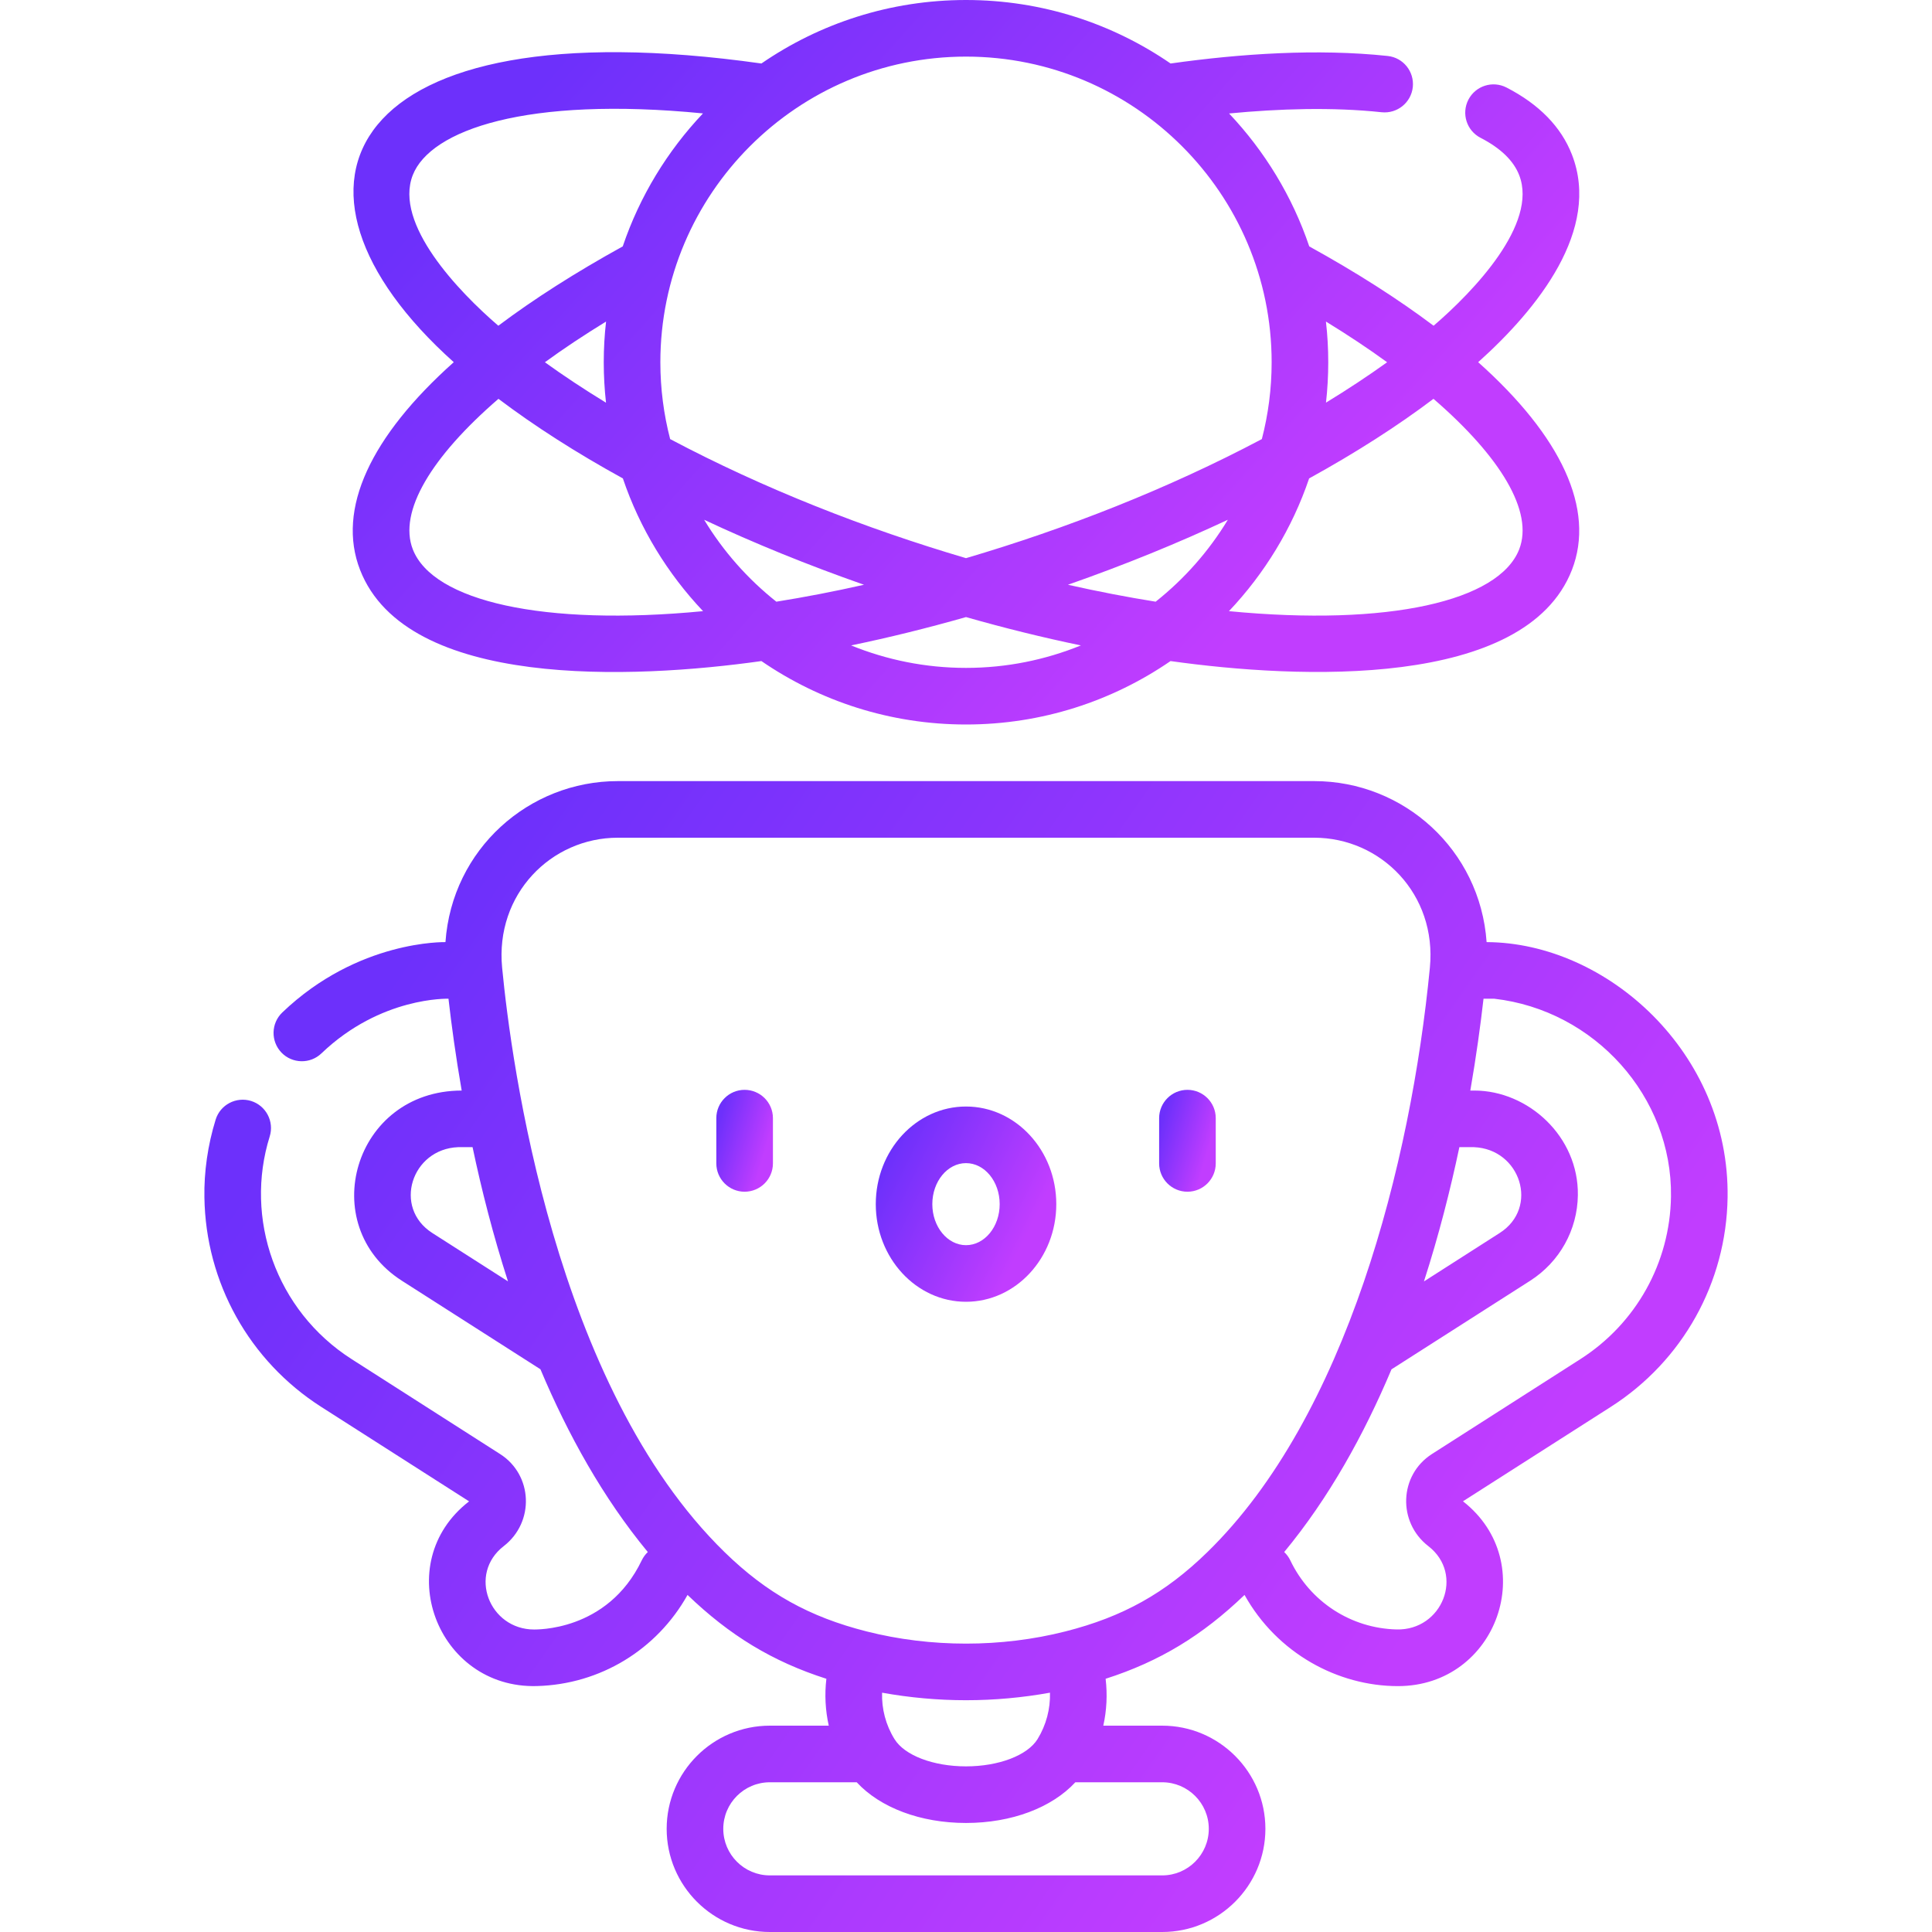 <svg width="30" height="30" viewBox="0 0 30 30" fill="none" xmlns="http://www.w3.org/2000/svg">
<path d="M11.562 16.923C11.32 16.923 11.123 17.12 11.123 17.362V18.065C11.123 18.308 11.32 18.505 11.562 18.505C11.805 18.505 12.002 18.308 12.002 18.065V17.362C12.002 17.12 11.805 16.923 11.562 16.923Z" fill="url(#paint0_linear_1731_6322)"/>
<path d="M15 17.182C14.227 17.182 13.599 17.862 13.599 18.698C13.599 19.534 14.227 20.214 15 20.214C15.773 20.214 16.402 19.534 16.402 18.698C16.402 17.862 15.773 17.182 15 17.182ZM15 19.335C14.712 19.335 14.477 19.049 14.477 18.698C14.477 18.346 14.712 18.061 15 18.061C15.289 18.061 15.523 18.346 15.523 18.698C15.523 19.049 15.289 19.335 15 19.335Z" fill="url(#paint1_linear_1731_6322)"/>
<path d="M18.439 16.923C18.196 16.923 17.999 17.12 17.999 17.362V18.065C17.999 18.308 18.196 18.505 18.439 18.505C18.681 18.505 18.878 18.308 18.878 18.065V17.362C18.878 17.12 18.681 16.923 18.439 16.923Z" fill="url(#paint2_linear_1731_6322)"/>
<path d="M7.046 5.624C5.756 6.775 5.224 7.906 5.591 8.849C6.313 10.704 9.831 10.546 11.823 10.265C12.728 10.886 13.822 11.25 15 11.25C16.178 11.25 17.272 10.886 18.176 10.265C20.167 10.545 23.687 10.702 24.409 8.849C24.775 7.906 24.243 6.775 22.953 5.624C23.879 4.794 24.862 3.566 24.409 2.401C24.242 1.971 23.9 1.62 23.393 1.359C23.177 1.248 22.913 1.332 22.801 1.548C22.69 1.764 22.774 2.029 22.99 2.14C23.301 2.3 23.503 2.495 23.59 2.72C23.884 3.476 22.886 4.521 22.261 5.058C21.71 4.644 21.064 4.231 20.33 3.826C20.067 3.048 19.637 2.346 19.085 1.762C19.857 1.688 20.689 1.661 21.454 1.743C21.696 1.768 21.912 1.594 21.938 1.352C21.963 1.111 21.789 0.894 21.547 0.869C20.459 0.753 19.26 0.833 18.177 0.986C17.272 0.364 16.178 0 15 0C13.822 0 12.727 0.364 11.823 0.986C5.357 0.072 3.989 2.885 7.046 5.624ZM6.41 8.53C6.183 7.946 6.697 7.094 7.74 6.193C8.3 6.616 8.95 7.032 9.672 7.429C9.935 8.206 10.365 8.907 10.917 9.49C8.438 9.729 6.723 9.335 6.41 8.53ZM9.41 6.253C9.071 6.046 8.753 5.836 8.461 5.625C8.752 5.413 9.07 5.202 9.411 4.993C9.387 5.2 9.375 5.411 9.375 5.625C9.375 5.837 9.387 6.047 9.41 6.253ZM10.934 8.071C11.707 8.434 12.54 8.773 13.416 9.08C12.947 9.186 12.492 9.273 12.055 9.343C11.61 8.99 11.229 8.559 10.934 8.071ZM15 10.371C14.369 10.371 13.767 10.246 13.216 10.022C13.8 9.901 14.397 9.754 15 9.582C15.603 9.754 16.2 9.901 16.784 10.022C16.233 10.246 15.631 10.371 15 10.371ZM17.945 9.343C17.508 9.273 17.053 9.186 16.583 9.08C17.46 8.773 18.293 8.433 19.066 8.071C18.771 8.559 18.39 8.99 17.945 9.343ZM23.59 8.53C23.276 9.335 21.562 9.729 19.083 9.49C19.635 8.907 20.065 8.206 20.328 7.429C21.05 7.031 21.699 6.616 22.259 6.193C23.302 7.094 23.817 7.946 23.59 8.53ZM21.539 5.625C21.247 5.835 20.929 6.045 20.59 6.252C20.613 6.046 20.625 5.837 20.625 5.625C20.625 5.411 20.613 5.201 20.589 4.993C20.93 5.202 21.248 5.413 21.539 5.625ZM19.746 5.625C19.746 6.037 19.693 6.437 19.594 6.818C18.136 7.59 16.558 8.208 15 8.667C13.439 8.207 11.861 7.589 10.406 6.818C10.307 6.437 10.254 6.037 10.254 5.625C10.254 3.008 12.383 0.879 15 0.879C17.617 0.879 19.746 3.008 19.746 5.625ZM10.916 1.761C10.363 2.345 9.933 3.048 9.67 3.826C8.936 4.231 8.289 4.644 7.738 5.058C7.118 4.525 6.115 3.476 6.409 2.72C6.683 2.018 8.175 1.492 10.916 1.761Z" fill="url(#paint3_linear_1731_6322)"/>
<path d="M23.084 14.629C22.983 13.195 21.797 12.129 20.407 12.129H9.593C8.214 12.129 7.019 13.184 6.917 14.629C6.911 14.63 5.563 14.592 4.383 15.722C4.208 15.89 4.202 16.168 4.37 16.344C4.537 16.518 4.816 16.525 4.991 16.357C5.915 15.472 6.958 15.509 6.964 15.508C7.01 15.913 7.076 16.398 7.169 16.934C5.49 16.936 4.893 19.026 6.24 19.887L8.392 21.262C8.819 22.276 9.364 23.259 10.059 24.1C10.021 24.136 9.989 24.179 9.965 24.229C9.43 25.346 8.302 25.3 8.295 25.303C7.597 25.303 7.262 24.441 7.822 24.008C8.303 23.636 8.276 22.904 7.765 22.578L5.461 21.105C4.277 20.348 3.792 18.913 4.188 17.647C4.26 17.415 4.131 17.169 3.9 17.096C3.668 17.024 3.421 17.153 3.349 17.384C3.225 17.783 3.167 18.202 3.174 18.592C3.193 19.916 3.871 21.132 4.988 21.846L7.284 23.313C6.048 24.269 6.782 26.225 8.337 26.181C9.32 26.155 10.2 25.617 10.676 24.766C11.331 25.396 11.995 25.8 12.832 26.068C12.803 26.312 12.816 26.558 12.869 26.796H11.954C11.07 26.796 10.352 27.515 10.352 28.398C10.352 29.281 11.07 30 11.954 30H18.047C18.93 30 19.649 29.281 19.649 28.398C19.649 27.515 18.93 26.796 18.047 26.796H17.132C17.185 26.558 17.197 26.312 17.168 26.068C18.005 25.8 18.669 25.396 19.325 24.766C19.831 25.673 20.775 26.182 21.707 26.182C23.251 26.182 23.928 24.259 22.717 23.312L25.012 21.846C26.129 21.132 26.807 19.916 26.826 18.592C26.858 16.349 24.956 14.638 23.084 14.629ZM22.661 17.813H22.886C23.61 17.841 23.904 18.752 23.287 19.146L22.111 19.898C22.342 19.181 22.522 18.473 22.661 17.813ZM6.713 19.146C6.097 18.752 6.389 17.841 7.115 17.813H7.338C7.477 18.473 7.657 19.18 7.888 19.897L6.713 19.146ZM16.304 26.284C16.311 26.535 16.246 26.785 16.111 27.005C15.954 27.258 15.508 27.428 15 27.428C14.492 27.428 14.046 27.258 13.89 27.005C13.754 26.786 13.689 26.535 13.697 26.284C14.124 26.361 14.562 26.401 15.001 26.401C15.439 26.401 15.877 26.361 16.304 26.284ZM18.77 28.398C18.77 28.797 18.445 29.121 18.047 29.121H11.954C11.555 29.121 11.231 28.797 11.231 28.398C11.231 27.999 11.555 27.675 11.954 27.675H13.303C13.668 28.069 14.292 28.307 15 28.307C15.709 28.307 16.333 28.069 16.698 27.675H18.047C18.445 27.675 18.77 27.999 18.77 28.398ZM16.542 25.333C15.548 25.585 14.453 25.585 13.458 25.333C12.565 25.107 11.906 24.739 11.254 24.104C8.609 21.526 7.939 16.504 7.797 15.026C7.687 13.885 8.558 13.008 9.593 13.008H20.407C21.442 13.008 22.314 13.885 22.203 15.026C21.909 18.059 20.91 21.995 18.746 24.103C18.094 24.739 17.435 25.107 16.542 25.333ZM24.539 21.105L22.235 22.578C21.725 22.904 21.698 23.636 22.179 24.008C22.745 24.446 22.397 25.32 21.686 25.302C20.976 25.284 20.343 24.872 20.035 24.228C20.011 24.178 19.979 24.136 19.941 24.1C20.636 23.26 21.18 22.277 21.607 21.263L23.761 19.887C24.217 19.595 24.494 19.099 24.501 18.559C24.514 17.647 23.729 16.934 22.893 16.934H22.831C22.924 16.398 22.99 15.913 23.036 15.508H23.202C24.765 15.687 25.969 17.032 25.947 18.58C25.932 19.607 25.406 20.551 24.539 21.105Z" fill="url(#paint4_linear_1731_6322)"/>
<defs>
<linearGradient id="paint0_linear_1731_6322" x1="11.123" y1="16.923" x2="12.081" y2="17.204" gradientUnits="userSpaceOnUse">
<stop offset="0.18" stop-color="#6D30FB"/>
<stop offset="1" stop-color="#C13DFF"/>
</linearGradient>
<linearGradient id="paint1_linear_1731_6322" x1="13.599" y1="17.182" x2="16.279" y2="18.489" gradientUnits="userSpaceOnUse">
<stop offset="0.18" stop-color="#6D30FB"/>
<stop offset="1" stop-color="#C13DFF"/>
</linearGradient>
<linearGradient id="paint2_linear_1731_6322" x1="17.999" y1="16.923" x2="18.957" y2="17.204" gradientUnits="userSpaceOnUse">
<stop offset="0.18" stop-color="#6D30FB"/>
<stop offset="1" stop-color="#C13DFF"/>
</linearGradient>
<linearGradient id="paint3_linear_1731_6322" x1="5.478" y1="0" x2="18.015" y2="11.198" gradientUnits="userSpaceOnUse">
<stop offset="0.18" stop-color="#6D30FB"/>
<stop offset="1" stop-color="#C13DFF"/>
</linearGradient>
<linearGradient id="paint4_linear_1731_6322" x1="3.174" y1="12.129" x2="21.991" y2="25.268" gradientUnits="userSpaceOnUse">
<stop offset="0.18" stop-color="#6D30FB"/>
<stop offset="1" stop-color="#C13DFF"/>
</linearGradient>
</defs>
</svg>
